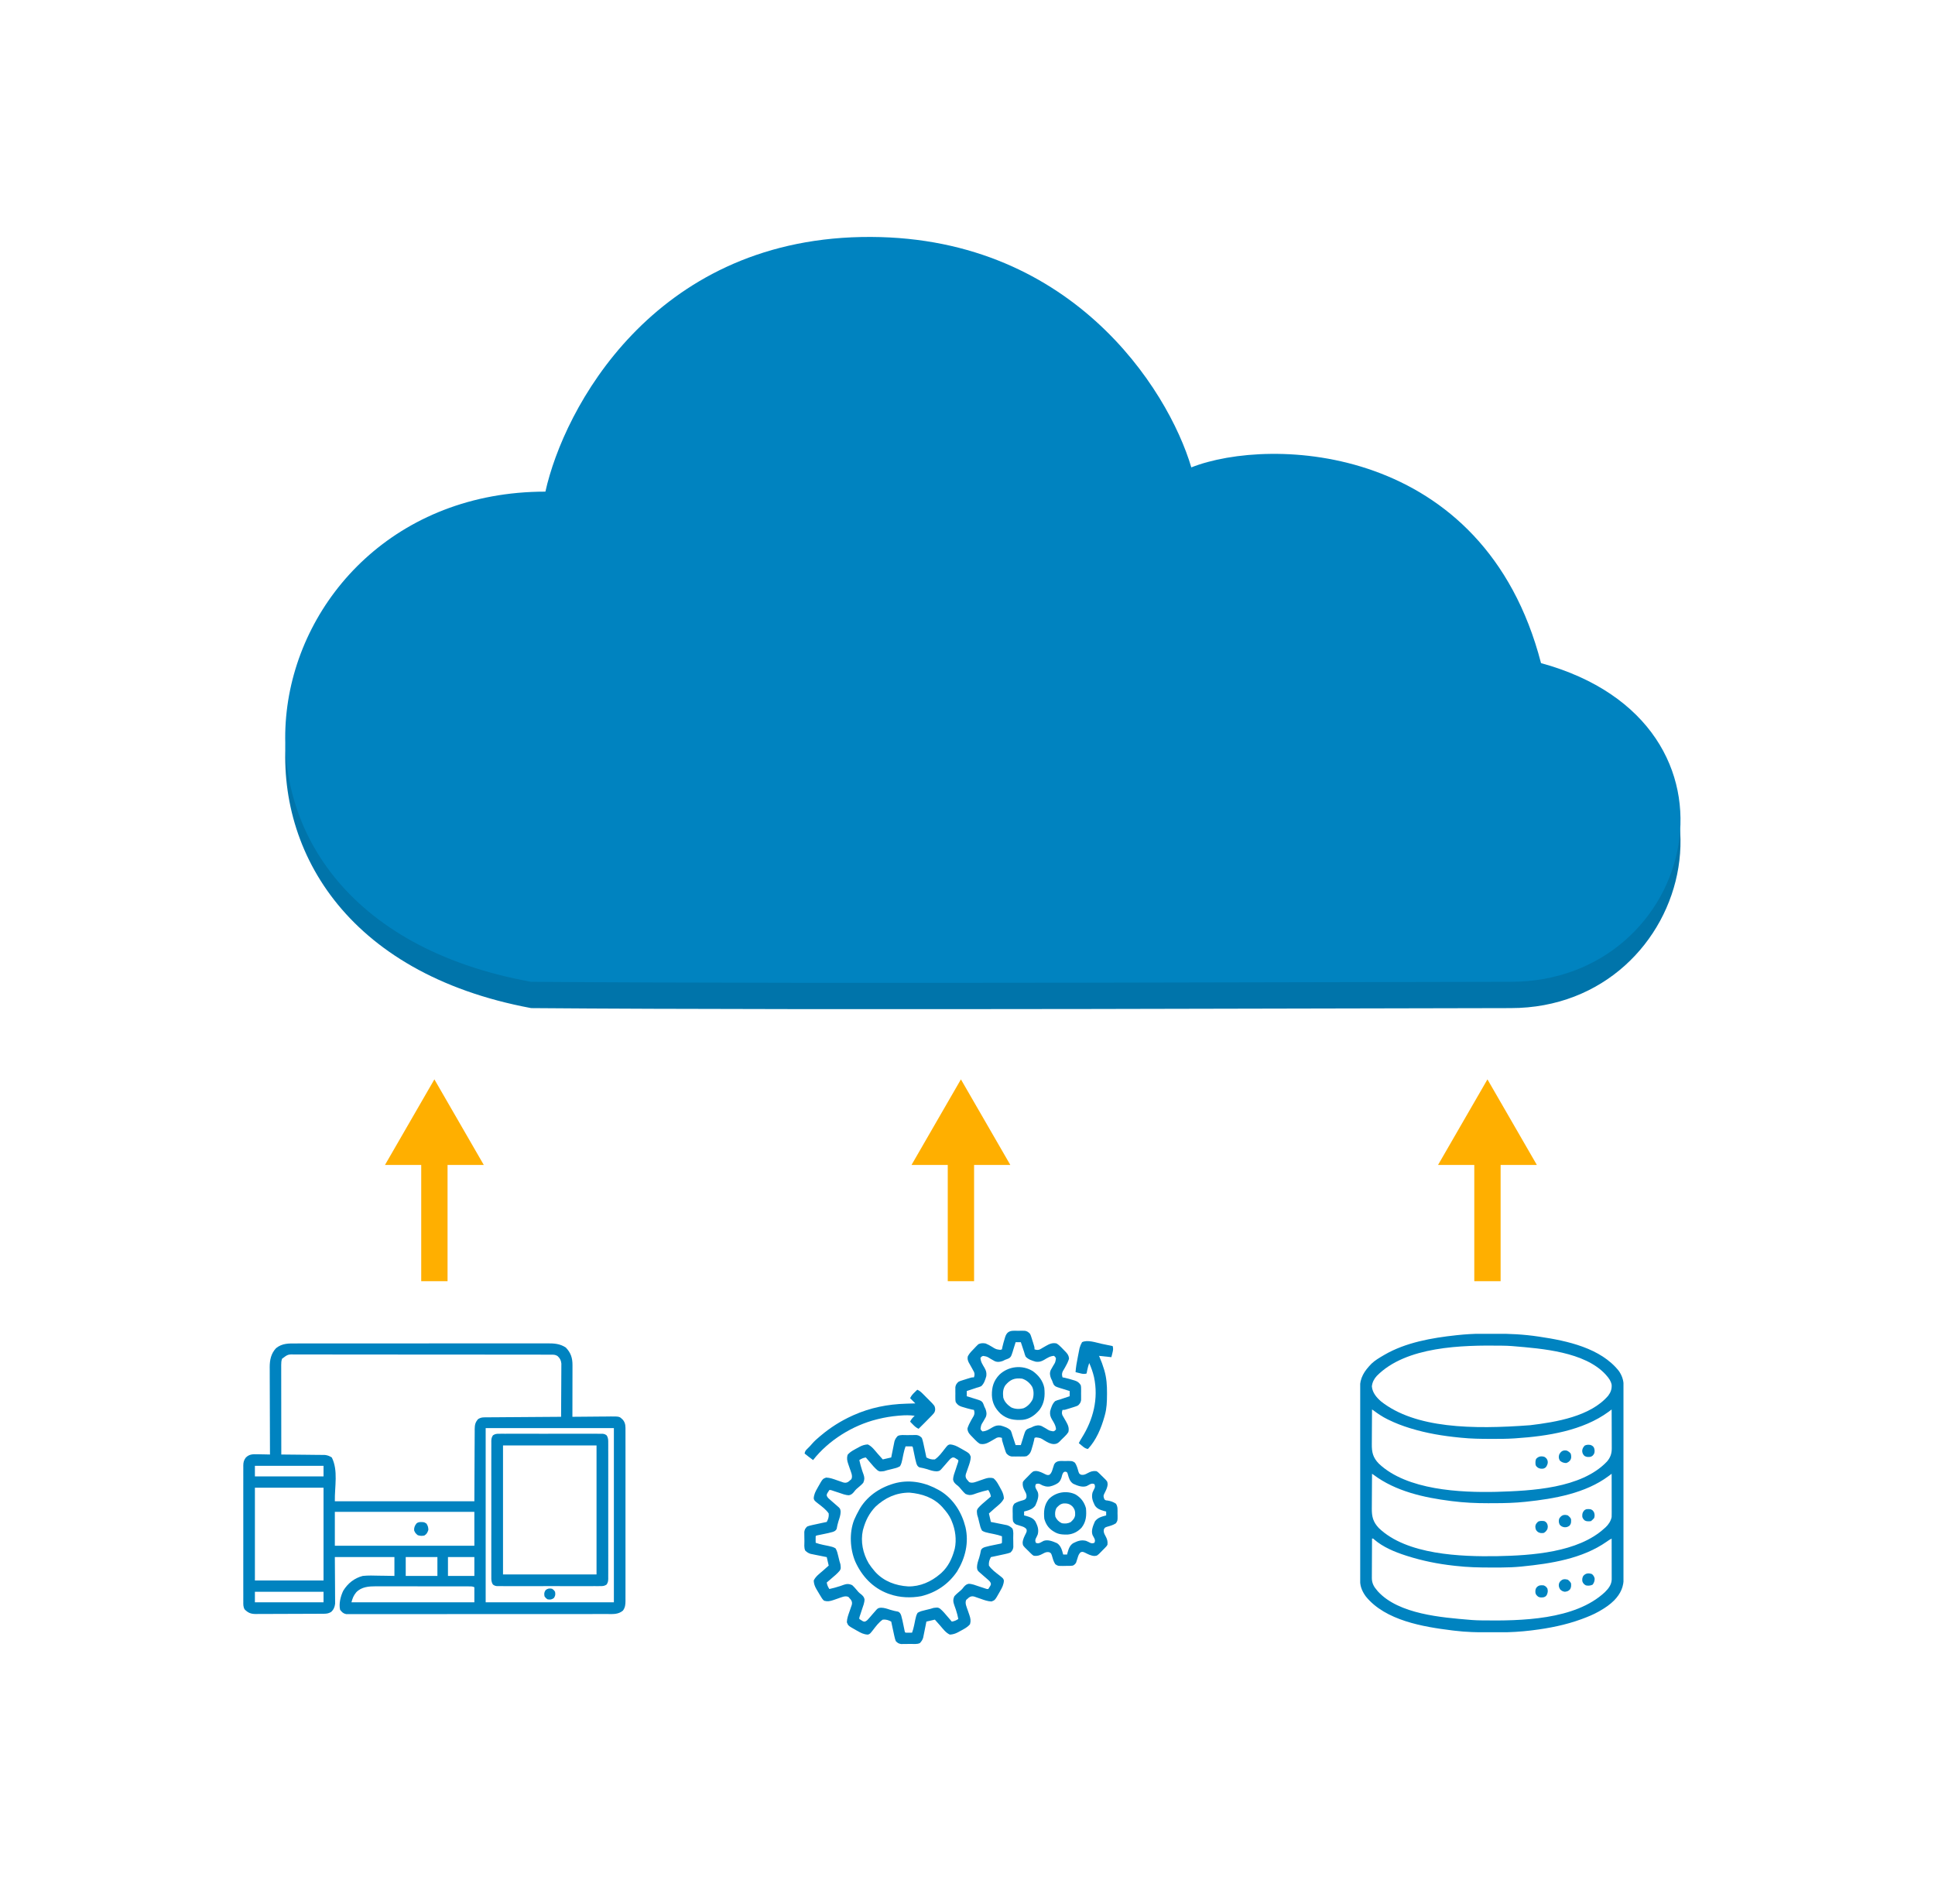 <svg xmlns="http://www.w3.org/2000/svg" width="441" height="434" viewBox="0 0 441 434" fill="none"><path d="M196.278 55.019C148.782 55.994 128.504 95.25 124.302 114.756C56.391 114.756 36.06 213.911 121.049 229.759C187.603 230.301 319.862 229.759 344.295 229.759C386.586 229.759 401.632 169.21 351.21 154.987C338.195 103.377 289.535 101.752 271.507 109.067C266.221 90.644 243.774 54.044 196.278 55.019Z" fill="#0074AA"></path><path d="M196.278 54.019C148.782 54.966 128.504 93.1 124.302 112.049C56.391 112.049 36.06 208.37 121.049 223.766C187.603 224.292 319.862 223.766 344.295 223.766C386.586 223.766 401.632 164.947 351.21 151.13C338.195 100.995 289.535 99.416 271.507 106.522C266.221 88.626 243.774 53.071 196.278 54.019Z" fill="#0083C0"></path><path d="M67.618 306.19C67.873 306.189 68.127 306.188 68.381 306.188C69.079 306.186 69.777 306.186 70.475 306.187C71.228 306.187 71.981 306.186 72.734 306.184C74.209 306.182 75.684 306.182 77.159 306.182C78.358 306.183 79.557 306.182 80.756 306.182C80.926 306.182 81.097 306.181 81.273 306.181C81.619 306.181 81.966 306.181 82.313 306.181C85.564 306.179 88.814 306.179 92.065 306.18C95.039 306.181 98.013 306.179 100.986 306.176C104.04 306.173 107.094 306.171 110.148 306.172C111.862 306.172 113.576 306.172 115.29 306.169C116.75 306.167 118.209 306.167 119.669 306.169C120.413 306.17 121.157 306.17 121.902 306.168C122.584 306.166 123.266 306.167 123.948 306.169C124.194 306.17 124.44 306.169 124.686 306.168C126.28 306.16 127.595 306.229 128.95 307.115C130.095 308.313 130.482 309.495 130.473 311.121C130.473 311.248 130.473 311.376 130.473 311.507C130.473 311.928 130.472 312.348 130.471 312.768C130.47 313.06 130.47 313.352 130.47 313.644C130.469 314.411 130.467 315.179 130.466 315.946C130.464 316.73 130.463 317.513 130.462 318.296C130.46 319.833 130.457 321.37 130.454 322.906C130.583 322.905 130.712 322.903 130.845 322.902C132.064 322.888 133.282 322.877 134.501 322.871C135.128 322.867 135.754 322.862 136.381 322.854C136.986 322.847 137.591 322.843 138.196 322.841C138.539 322.839 138.881 322.834 139.223 322.828C141.194 322.828 141.194 322.828 141.969 323.594C142.608 324.395 142.558 325.149 142.55 326.129C142.551 326.298 142.552 326.468 142.553 326.643C142.555 327.213 142.553 327.783 142.552 328.352C142.552 328.761 142.553 329.169 142.554 329.577C142.557 330.571 142.556 331.565 142.555 332.559C142.554 333.368 142.553 334.176 142.554 334.984C142.554 335.099 142.554 335.214 142.554 335.332C142.554 335.566 142.555 335.8 142.555 336.033C142.556 338.224 142.555 340.416 142.552 342.607C142.549 344.486 142.55 346.366 142.552 348.245C142.555 350.429 142.556 352.612 142.554 354.795C142.554 355.028 142.554 355.26 142.554 355.493C142.554 355.608 142.554 355.722 142.554 355.84C142.553 356.647 142.554 357.454 142.555 358.261C142.557 359.347 142.556 360.434 142.553 361.52C142.552 361.919 142.552 362.318 142.553 362.717C142.555 363.261 142.553 363.805 142.55 364.35C142.552 364.508 142.553 364.666 142.554 364.829C142.546 365.699 142.498 366.351 141.969 367.078C140.876 368.001 139.628 367.863 138.259 367.854C138.001 367.855 137.743 367.856 137.485 367.858C136.778 367.861 136.072 367.86 135.365 367.858C134.602 367.857 133.839 367.86 133.076 367.862C131.582 367.865 130.088 367.865 128.594 367.864C127.38 367.863 126.166 367.863 124.952 367.864C124.693 367.864 124.693 367.864 124.428 367.865C124.077 367.865 123.726 367.865 123.376 367.866C120.085 367.869 116.794 367.867 113.504 367.864C110.492 367.862 107.48 367.864 104.468 367.869C101.376 367.874 98.285 367.876 95.193 367.874C94.843 367.874 94.494 367.874 94.144 367.874C93.972 367.874 93.8 367.874 93.623 367.874C92.41 367.873 91.197 367.875 89.984 367.877C88.507 367.88 87.029 367.88 85.552 367.877C84.797 367.875 84.043 367.874 83.289 367.877C82.599 367.88 81.91 367.879 81.22 367.875C80.97 367.874 80.72 367.875 80.47 367.877C80.131 367.88 79.791 367.877 79.452 367.873C79.264 367.873 79.075 367.873 78.881 367.873C78.208 367.73 77.947 367.431 77.516 366.906C77.184 365.523 77.626 363.778 78.241 362.527C79.278 360.852 80.76 359.668 82.672 359.172C83.913 359.037 85.166 359.09 86.411 359.118C86.749 359.122 87.088 359.126 87.426 359.13C88.248 359.139 89.069 359.155 89.891 359.172C89.891 357.754 89.891 356.336 89.891 354.875C85.41 354.875 80.93 354.875 76.313 354.875C76.334 358.505 76.334 358.505 76.36 362.135C76.361 362.591 76.362 363.047 76.364 363.502C76.365 363.62 76.366 363.737 76.368 363.858C76.371 364.207 76.372 364.556 76.372 364.904C76.373 365.198 76.373 365.198 76.375 365.499C76.287 366.276 76.036 366.862 75.454 367.39C74.92 367.707 74.482 367.787 73.874 367.791C73.654 367.793 73.654 367.793 73.429 367.795C73.269 367.795 73.108 367.796 72.943 367.796C72.773 367.797 72.604 367.798 72.43 367.799C71.868 367.803 71.307 367.805 70.745 367.807C70.458 367.808 70.458 367.808 70.165 367.809C69.15 367.812 68.136 367.815 67.122 367.816C66.074 367.818 65.026 367.824 63.978 367.831C63.173 367.835 62.367 367.837 61.562 367.837C61.176 367.838 60.789 367.84 60.403 367.844C59.862 367.848 59.322 367.848 58.781 367.846C58.542 367.85 58.542 367.85 58.298 367.853C57.185 367.844 56.554 367.605 55.751 366.794C55.42 366.224 55.445 365.689 55.451 365.048C55.45 364.912 55.449 364.776 55.448 364.635C55.446 364.179 55.448 363.722 55.45 363.265C55.449 362.938 55.448 362.611 55.447 362.284C55.444 361.394 55.445 360.505 55.447 359.616C55.448 358.686 55.447 357.756 55.446 356.826C55.445 355.264 55.447 353.702 55.449 352.14C55.452 350.334 55.451 348.527 55.448 346.721C55.446 345.171 55.445 343.62 55.447 342.07C55.448 341.144 55.448 340.218 55.446 339.292C55.444 338.421 55.446 337.55 55.449 336.679C55.449 336.36 55.449 336.04 55.448 335.72C55.447 335.284 55.448 334.848 55.451 334.411C55.45 334.285 55.449 334.158 55.447 334.027C55.456 333.267 55.572 332.795 56.032 332.187C56.854 331.385 57.625 331.427 58.742 331.44C59.049 331.448 59.049 331.448 59.362 331.457C59.571 331.46 59.779 331.463 59.994 331.466C60.507 331.474 61.019 331.486 61.532 331.5C61.531 331.391 61.531 331.281 61.53 331.169C61.519 328.505 61.511 325.841 61.505 323.176C61.502 321.888 61.499 320.6 61.493 319.311C61.488 318.188 61.484 317.065 61.483 315.941C61.483 315.347 61.481 314.752 61.477 314.158C61.473 313.493 61.473 312.828 61.473 312.163C61.471 311.968 61.47 311.773 61.468 311.571C61.474 309.929 61.768 308.505 62.907 307.266C64.353 306.102 65.844 306.184 67.618 306.19ZM64.282 309.672C64.111 310.186 64.089 310.522 64.089 311.059C64.089 311.239 64.089 311.419 64.089 311.604C64.089 311.802 64.09 311.999 64.091 312.202C64.091 312.41 64.091 312.618 64.09 312.833C64.091 313.403 64.091 313.973 64.093 314.543C64.094 315.139 64.094 315.735 64.094 316.331C64.094 317.46 64.096 318.588 64.098 319.717C64.1 321.002 64.1 322.286 64.101 323.571C64.103 326.214 64.106 328.857 64.11 331.5C64.239 331.501 64.368 331.502 64.501 331.503C65.72 331.513 66.939 331.525 68.158 331.54C68.784 331.548 69.411 331.555 70.037 331.559C70.642 331.564 71.248 331.571 71.853 331.58C72.195 331.584 72.537 331.586 72.879 331.587C73.089 331.591 73.299 331.594 73.515 331.598C73.791 331.6 73.791 331.6 74.072 331.603C74.701 331.686 75.096 331.837 75.626 332.187C77.115 335.167 76.249 338.826 76.313 342.156C86.806 342.156 97.299 342.156 108.11 342.156C108.139 336.377 108.139 336.377 108.161 330.597C108.169 329.478 108.169 329.478 108.174 328.954C108.176 328.588 108.177 328.223 108.177 327.858C108.178 327.303 108.182 326.749 108.188 326.195C108.187 326.033 108.186 325.871 108.185 325.704C108.201 324.75 108.309 324.164 108.969 323.422C109.47 323.115 109.847 323.034 110.431 323.03C110.585 323.028 110.74 323.026 110.899 323.024C111.067 323.024 111.234 323.024 111.407 323.023C111.585 323.022 111.763 323.02 111.946 323.018C112.534 323.013 113.122 323.01 113.709 323.007C114.117 323.004 114.524 323 114.932 322.997C116.004 322.988 117.077 322.981 118.15 322.975C119.244 322.968 120.339 322.959 121.433 322.951C123.581 322.934 125.728 322.919 127.876 322.906C127.888 321.263 127.897 319.619 127.902 317.976C127.905 317.213 127.909 316.449 127.915 315.686C127.92 314.95 127.923 314.213 127.925 313.476C127.926 313.196 127.927 312.915 127.93 312.634C127.934 312.24 127.934 311.846 127.934 311.453C127.935 311.229 127.936 311.004 127.938 310.774C127.856 310.002 127.626 309.576 127.063 309.05C126.558 308.742 126.223 308.747 125.633 308.747C125.418 308.745 125.204 308.743 124.983 308.742C124.744 308.743 124.506 308.744 124.267 308.745C124.014 308.744 123.761 308.743 123.508 308.741C122.812 308.739 122.116 308.739 121.42 308.74C120.67 308.74 119.92 308.738 119.169 308.736C117.699 308.732 116.229 308.731 114.758 308.732C113.563 308.732 112.369 308.731 111.174 308.73C110.83 308.73 110.486 308.729 110.142 308.729C109.885 308.729 109.885 308.729 109.623 308.728C106.385 308.725 103.146 308.725 99.908 308.727C96.944 308.728 93.98 308.724 91.016 308.718C87.974 308.712 84.932 308.71 81.89 308.711C80.181 308.711 78.473 308.71 76.765 308.706C75.31 308.702 73.856 308.702 72.401 308.705C71.659 308.706 70.917 308.707 70.174 308.703C69.495 308.7 68.816 308.701 68.136 308.705C67.891 308.705 67.645 308.705 67.399 308.702C65.622 308.654 65.622 308.654 64.282 309.672ZM110.688 325.484C110.688 338.586 110.688 351.688 110.688 365.187C120.33 365.187 129.973 365.187 139.907 365.187C139.907 352.085 139.907 338.983 139.907 325.484C130.265 325.484 120.623 325.484 110.688 325.484ZM58.094 334.078C58.094 334.872 58.094 335.666 58.094 336.484C63.256 336.484 68.417 336.484 73.735 336.484C73.735 335.69 73.735 334.896 73.735 334.078C68.574 334.078 63.412 334.078 58.094 334.078ZM58.094 339.062C58.094 346.039 58.094 353.015 58.094 360.203C63.256 360.203 68.417 360.203 73.735 360.203C73.735 353.227 73.735 346.25 73.735 339.062C68.574 339.062 63.412 339.062 58.094 339.062ZM76.313 344.562C76.313 347.115 76.313 349.667 76.313 352.297C86.806 352.297 97.299 352.297 108.11 352.297C108.11 349.744 108.11 347.192 108.11 344.562C97.617 344.562 87.124 344.562 76.313 344.562ZM92.469 354.875C92.469 356.293 92.469 357.711 92.469 359.172C94.852 359.172 97.234 359.172 99.688 359.172C99.688 357.754 99.688 356.336 99.688 354.875C97.306 354.875 94.924 354.875 92.469 354.875ZM102.094 354.875C102.094 356.293 102.094 357.711 102.094 359.172C104.08 359.172 106.065 359.172 108.11 359.172C108.11 357.754 108.11 356.336 108.11 354.875C106.125 354.875 104.14 354.875 102.094 354.875ZM81.177 362.917C80.554 363.698 80.388 364.159 80.094 365.187C89.34 365.187 98.585 365.187 108.11 365.187C108.11 364.053 108.11 362.919 108.11 361.75C107.662 361.526 107.335 361.556 106.834 361.555C106.636 361.554 106.438 361.554 106.234 361.553C106.015 361.553 105.797 361.553 105.572 361.553C105.34 361.553 105.109 361.552 104.877 361.551C104.247 361.55 103.617 361.549 102.987 361.549C102.461 361.549 101.935 361.549 101.409 361.548C100.167 361.547 98.924 361.546 97.682 361.546C96.402 361.546 95.122 361.545 93.842 361.542C92.743 361.54 91.644 361.539 90.544 361.539C89.888 361.539 89.231 361.538 88.575 361.536C87.957 361.535 87.339 361.535 86.721 361.536C86.387 361.536 86.053 361.535 85.72 361.533C84.062 361.539 82.389 361.639 81.177 362.917ZM58.094 362.781C58.094 363.575 58.094 364.369 58.094 365.187C63.256 365.187 68.417 365.187 73.735 365.187C73.735 364.393 73.735 363.599 73.735 362.781C68.574 362.781 63.412 362.781 58.094 362.781Z" fill="#0083C0"></path><path d="M113.782 326.772C113.993 326.77 114.204 326.768 114.421 326.766C114.655 326.768 114.888 326.769 115.122 326.77C115.368 326.769 115.614 326.768 115.86 326.767C116.528 326.764 117.197 326.765 117.865 326.767C118.564 326.769 119.264 326.767 119.963 326.766C121.137 326.765 122.312 326.766 123.486 326.77C124.844 326.773 126.202 326.772 127.56 326.768C128.725 326.765 129.891 326.765 131.057 326.767C131.753 326.768 132.449 326.768 133.146 326.766C133.8 326.764 134.455 326.765 135.109 326.769C135.35 326.77 135.59 326.77 135.83 326.768C136.158 326.766 136.486 326.769 136.814 326.772C136.997 326.772 137.181 326.773 137.37 326.773C137.845 326.859 137.845 326.859 138.247 327.125C138.637 327.702 138.628 328.212 138.619 328.884C138.62 329.02 138.622 329.155 138.623 329.295C138.625 329.75 138.623 330.204 138.621 330.659C138.622 330.985 138.623 331.311 138.625 331.636C138.628 332.522 138.627 333.407 138.624 334.292C138.623 335.218 138.624 336.144 138.625 337.069C138.627 338.624 138.625 340.179 138.622 341.734C138.618 343.532 138.619 345.33 138.623 347.129C138.626 348.672 138.627 350.215 138.625 351.758C138.624 352.68 138.624 353.602 138.626 354.524C138.628 355.391 138.626 356.257 138.622 357.124C138.622 357.442 138.622 357.761 138.623 358.079C138.625 358.513 138.623 358.947 138.619 359.381C138.621 359.508 138.622 359.635 138.624 359.765C138.615 360.329 138.566 360.669 138.247 361.141C137.735 361.478 137.426 361.493 136.814 361.494C136.603 361.495 136.392 361.497 136.174 361.499C135.941 361.498 135.707 361.497 135.474 361.495C135.228 361.496 134.982 361.497 134.735 361.499C134.067 361.502 133.399 361.501 132.73 361.499C132.031 361.497 131.332 361.498 130.632 361.5C129.458 361.501 128.284 361.499 127.109 361.496C125.751 361.492 124.394 361.493 123.036 361.497C121.87 361.5 120.704 361.501 119.539 361.499C118.842 361.498 118.146 361.498 117.45 361.5C116.795 361.502 116.141 361.501 115.486 361.497C115.246 361.496 115.005 361.496 114.765 361.497C114.437 361.499 114.109 361.497 113.782 361.494C113.506 361.493 113.506 361.493 113.225 361.493C112.751 361.406 112.751 361.406 112.348 361.141C111.959 360.564 111.968 360.054 111.976 359.381C111.975 359.246 111.974 359.11 111.973 358.971C111.97 358.516 111.972 358.061 111.974 357.607C111.973 357.281 111.972 356.955 111.971 356.629C111.968 355.744 111.969 354.859 111.971 353.973C111.973 353.048 111.971 352.122 111.97 351.196C111.969 349.641 111.97 348.087 111.974 346.532C111.977 344.734 111.976 342.935 111.972 341.137C111.969 339.594 111.969 338.051 111.971 336.508C111.972 335.586 111.972 334.664 111.97 333.742C111.968 332.875 111.969 332.008 111.973 331.142C111.974 330.823 111.974 330.505 111.972 330.186C111.97 329.752 111.973 329.318 111.976 328.884C111.974 328.694 111.974 328.694 111.971 328.501C111.98 327.937 112.03 327.597 112.348 327.125C112.86 326.787 113.17 326.773 113.782 326.772ZM114.641 329.437C114.641 339.136 114.641 348.835 114.641 358.828C121.675 358.828 128.708 358.828 135.954 358.828C135.954 349.129 135.954 339.43 135.954 329.437C128.921 329.437 121.888 329.437 114.641 329.437Z" fill="#0083C0"></path><path d="M96.396 346.909C96.767 346.969 96.767 346.969 97.197 347.248C97.519 347.758 97.615 348.083 97.627 348.688C97.415 349.3 97.268 349.621 96.713 349.966C96.143 350.085 95.779 350.057 95.22 349.891C94.771 349.55 94.573 349.315 94.382 348.784C94.351 348.14 94.526 347.707 94.928 347.206C95.395 346.827 95.816 346.887 96.396 346.909Z" fill="#0083C0"></path><path d="M125.813 362.094C126.221 362.373 126.221 362.373 126.5 362.781C126.606 363.412 126.584 363.69 126.221 364.221C125.691 364.584 125.413 364.605 124.782 364.5C124.373 364.221 124.373 364.221 124.094 363.812C123.989 363.181 124.01 362.904 124.373 362.373C124.904 362.01 125.182 361.989 125.813 362.094Z" fill="#0083C0"></path><path d="M206.782 327.081C207.094 327.079 207.406 327.072 207.717 327.066C207.917 327.064 208.116 327.063 208.315 327.062C208.586 327.059 208.586 327.059 208.863 327.055C209.445 327.139 209.684 327.302 210.093 327.719C210.233 328.098 210.329 328.423 210.409 328.814C210.432 328.917 210.455 329.021 210.48 329.127C210.551 329.449 210.619 329.771 210.687 330.094C210.732 330.3 210.777 330.506 210.823 330.712C210.929 331.198 211.032 331.685 211.132 332.172C211.791 332.519 212.314 332.69 213.062 332.617C213.963 332.017 214.631 331.089 215.289 330.242C216 329.339 216 329.339 216.476 329.203C217.408 329.253 218.061 329.595 218.86 330.057C218.976 330.121 219.091 330.185 219.21 330.25C220.95 331.234 220.95 331.234 221.245 332.026C221.217 332.909 220.925 333.673 220.632 334.501C220.516 334.832 220.402 335.163 220.289 335.495C220.238 335.641 220.186 335.786 220.133 335.937C220.035 336.344 220.037 336.536 220.187 336.922C220.377 337.226 220.377 337.226 220.632 337.497C220.752 337.639 220.752 337.639 220.873 337.784C221.617 338.158 222.526 337.681 223.273 337.435C223.634 337.313 223.994 337.19 224.354 337.063C225.095 336.815 225.645 336.698 226.421 336.922C227.183 337.529 227.644 338.545 228.11 339.39C228.161 339.482 228.213 339.574 228.265 339.669C228.591 340.286 228.755 340.827 228.796 341.523C228.366 342.466 227.488 343.084 226.718 343.75C226.464 343.975 226.211 344.201 225.957 344.427C225.768 344.596 225.578 344.764 225.382 344.938C225.529 345.574 225.676 346.211 225.828 346.867C226.265 346.953 226.265 346.953 226.711 347.041C226.995 347.099 227.279 347.157 227.563 347.215C227.855 347.275 228.148 347.332 228.441 347.389C228.626 347.427 228.811 347.466 229.002 347.505C229.172 347.539 229.343 347.573 229.518 347.609C230.033 347.774 230.334 347.983 230.726 348.352C231.044 348.987 230.914 349.827 230.918 350.533C230.921 350.845 230.927 351.156 230.934 351.468C230.935 351.667 230.937 351.866 230.938 352.065C230.941 352.337 230.941 352.337 230.944 352.613C230.861 353.196 230.698 353.435 230.281 353.844C229.902 353.984 229.577 354.08 229.186 354.159C229.031 354.194 229.031 354.194 228.872 354.23C228.551 354.302 228.228 354.37 227.906 354.438C227.7 354.483 227.494 354.528 227.288 354.573C226.801 354.679 226.315 354.782 225.828 354.883C225.481 355.542 225.31 356.065 225.382 356.813C225.982 357.713 226.911 358.381 227.757 359.039C228.66 359.751 228.66 359.751 228.796 360.227C228.747 361.158 228.404 361.812 227.943 362.611C227.879 362.726 227.815 362.841 227.749 362.96C226.765 364.7 226.765 364.7 225.973 364.995C225.091 364.967 224.327 364.675 223.499 364.383C223.168 364.267 222.837 364.153 222.505 364.04C222.359 363.988 222.213 363.937 222.063 363.884C221.655 363.785 221.464 363.788 221.078 363.938C220.774 364.127 220.774 364.127 220.502 364.383C220.408 364.462 220.313 364.542 220.216 364.624C219.842 365.368 220.319 366.276 220.564 367.023C220.686 367.385 220.81 367.745 220.937 368.104C221.184 368.845 221.301 369.396 221.078 370.172C220.471 370.934 219.455 371.395 218.61 371.86C218.518 371.912 218.425 371.963 218.331 372.016C217.714 372.342 217.172 372.506 216.476 372.547C215.533 372.117 214.916 371.238 214.249 370.469C214.024 370.215 213.798 369.961 213.572 369.708C213.404 369.518 213.235 369.328 213.062 369.133C212.425 369.28 211.788 369.427 211.132 369.578C211.046 370.015 211.046 370.015 210.958 370.461C210.9 370.745 210.843 371.029 210.784 371.313C210.725 371.606 210.668 371.899 210.61 372.192C210.572 372.377 210.534 372.562 210.494 372.753C210.46 372.923 210.426 373.093 210.391 373.269C210.226 373.784 210.016 374.084 209.648 374.477C209.012 374.794 208.172 374.665 207.467 374.669C207.155 374.671 206.843 374.678 206.532 374.684C206.332 374.686 206.133 374.687 205.934 374.688C205.663 374.692 205.663 374.692 205.386 374.695C204.803 374.612 204.564 374.448 204.156 374.031C204.015 373.652 203.92 373.327 203.84 372.937C203.805 372.781 203.805 372.781 203.769 372.623C203.697 372.301 203.629 371.979 203.562 371.656C203.517 371.45 203.472 371.244 203.426 371.038C203.32 370.552 203.217 370.065 203.117 369.578C202.458 369.231 201.934 369.061 201.187 369.133C200.286 369.733 199.618 370.662 198.96 371.508C198.249 372.411 198.249 372.411 197.773 372.547C196.841 372.497 196.188 372.155 195.389 371.693C195.216 371.598 195.216 371.598 195.039 371.5C193.299 370.516 193.299 370.516 193.004 369.724C193.032 368.841 193.324 368.077 193.617 367.25C193.732 366.919 193.847 366.587 193.96 366.255C194.037 366.037 194.037 366.037 194.116 365.814C194.214 365.406 194.212 365.214 194.062 364.828C193.872 364.524 193.872 364.524 193.617 364.253C193.537 364.158 193.457 364.064 193.375 363.967C192.632 363.592 191.723 364.069 190.976 364.315C190.615 364.437 190.255 364.56 189.895 364.688C189.153 364.935 188.606 365.046 187.828 364.828C187.425 364.52 187.198 364.072 186.937 363.641C186.882 363.551 186.827 363.461 186.771 363.369C186.585 363.062 186.403 362.754 186.223 362.444C186.164 362.344 186.105 362.244 186.044 362.141C185.685 361.505 185.489 360.971 185.453 360.227C185.883 359.284 186.761 358.666 187.531 358C187.785 357.775 188.038 357.549 188.291 357.323C188.576 357.07 188.576 357.07 188.867 356.813C188.72 356.176 188.573 355.539 188.421 354.883C188.13 354.825 187.838 354.768 187.538 354.709C187.254 354.651 186.97 354.593 186.686 354.535C186.394 354.476 186.101 354.418 185.808 354.361C185.623 354.323 185.437 354.284 185.247 354.245C185.076 354.211 184.906 354.177 184.731 354.141C184.216 353.976 183.915 353.767 183.523 353.398C183.205 352.763 183.335 351.923 183.331 351.217C183.328 350.906 183.322 350.594 183.315 350.282C183.314 350.083 183.312 349.884 183.311 349.685C183.309 349.504 183.307 349.323 183.305 349.137C183.388 348.554 183.551 348.315 183.968 347.906C184.347 347.766 184.672 347.67 185.063 347.591C185.166 347.567 185.27 347.544 185.377 347.52C185.698 347.448 186.021 347.38 186.343 347.313C186.549 347.268 186.755 347.222 186.961 347.177C187.447 347.071 187.934 346.968 188.421 346.867C188.768 346.208 188.939 345.685 188.867 344.938C188.267 344.037 187.338 343.369 186.492 342.711C185.589 342 185.589 342 185.453 341.523C185.502 340.592 185.845 339.939 186.306 339.139C186.402 338.966 186.402 338.966 186.5 338.79C187.484 337.05 187.484 337.05 188.276 336.755C189.158 336.783 189.922 337.075 190.75 337.367C191.081 337.483 191.412 337.598 191.744 337.711C191.89 337.762 192.036 337.813 192.186 337.866C192.594 337.965 192.785 337.962 193.171 337.813C193.475 337.623 193.475 337.623 193.747 337.367C193.841 337.288 193.936 337.208 194.033 337.126C194.407 336.382 193.93 335.474 193.684 334.727C193.563 334.366 193.439 334.005 193.312 333.646C193.065 332.905 192.948 332.354 193.171 331.578C193.778 330.816 194.794 330.355 195.639 329.89C195.731 329.838 195.823 329.787 195.918 329.734C196.535 329.408 197.076 329.245 197.773 329.203C198.716 329.634 199.333 330.512 199.999 331.281C200.225 331.535 200.451 331.789 200.677 332.042C200.845 332.232 201.013 332.422 201.187 332.617C201.824 332.47 202.461 332.323 203.117 332.172C203.174 331.881 203.231 331.589 203.291 331.289C203.348 331.005 203.406 330.721 203.465 330.437C203.524 330.144 203.581 329.851 203.638 329.558C203.677 329.373 203.715 329.188 203.754 328.997C203.789 328.827 203.823 328.657 203.858 328.481C204.023 327.966 204.233 327.666 204.601 327.273C205.237 326.956 206.077 327.085 206.782 327.081ZM206.382 329.648C206.179 330.199 206.035 330.747 205.915 331.32C205.885 331.461 205.855 331.603 205.824 331.749C205.763 332.044 205.703 332.34 205.645 332.635C205.524 333.201 205.419 333.684 205.111 334.178C204.553 334.519 203.963 334.65 203.33 334.797C203.076 334.86 202.822 334.922 202.569 334.985C202.457 335.011 202.345 335.038 202.229 335.065C201.978 335.128 201.73 335.207 201.484 335.289C200.496 335.404 200.496 335.404 200.024 335.132C199.348 334.568 198.784 333.883 198.218 333.211C198.048 333.013 197.878 332.815 197.708 332.617C197.582 332.47 197.457 332.323 197.328 332.172C196.737 332.256 196.346 332.45 195.843 332.766C196.031 333.573 196.224 334.373 196.494 335.157C196.529 335.261 196.564 335.364 196.6 335.471C196.669 335.674 196.741 335.875 196.815 336.076C197.063 336.806 197.047 337.259 196.734 337.961C196.45 338.27 196.191 338.523 195.871 338.787C195.715 338.919 195.559 339.052 195.404 339.186C195.328 339.252 195.251 339.317 195.172 339.385C194.947 339.599 194.773 339.822 194.589 340.071C194.241 340.451 194.008 340.672 193.5 340.782C192.704 340.78 191.941 340.459 191.195 340.206C190.846 340.092 190.498 339.978 190.149 339.864C189.995 339.812 189.842 339.761 189.683 339.708C189.329 339.579 189.329 339.579 189.015 339.594C188.914 339.753 188.813 339.912 188.709 340.076C188.652 340.166 188.595 340.255 188.537 340.348C188.4 340.627 188.4 340.627 188.436 340.925C188.622 341.345 188.89 341.559 189.238 341.857C189.371 341.973 189.504 342.089 189.641 342.208C189.777 342.325 189.914 342.442 190.054 342.563C190.305 342.782 190.556 343.001 190.806 343.221C190.914 343.316 191.023 343.411 191.136 343.508C191.507 343.861 191.536 344.018 191.585 344.539C191.577 345.292 191.34 345.96 191.102 346.67C190.914 347.26 190.79 347.855 190.677 348.464C190.458 348.874 190.223 348.986 189.794 349.144C189.104 349.347 188.402 349.49 187.698 349.632C187.389 349.695 187.08 349.759 186.771 349.823C186.635 349.851 186.5 349.878 186.36 349.907C186.05 349.955 186.05 349.955 185.898 350.133C185.887 350.383 185.885 350.634 185.889 350.884C185.89 351.021 185.891 351.157 185.893 351.298C185.894 351.403 185.896 351.509 185.898 351.617C186.448 351.821 186.996 351.965 187.569 352.085C187.711 352.114 187.853 352.144 187.999 352.175C188.294 352.236 188.589 352.296 188.885 352.355C189.451 352.476 189.933 352.581 190.427 352.889C190.768 353.447 190.899 354.037 191.047 354.669C191.109 354.923 191.172 355.177 191.234 355.431C191.261 355.543 191.287 355.655 191.315 355.77C191.378 356.022 191.456 356.27 191.539 356.516C191.654 357.504 191.654 357.504 191.381 357.975C190.818 358.652 190.133 359.216 189.46 359.781C189.262 359.951 189.064 360.121 188.867 360.292C188.72 360.417 188.573 360.543 188.421 360.672C188.506 361.263 188.7 361.654 189.015 362.156C189.822 361.968 190.623 361.775 191.407 361.506C191.51 361.471 191.614 361.436 191.72 361.4C191.923 361.33 192.125 361.258 192.326 361.184C193.055 360.936 193.508 360.953 194.21 361.266C194.52 361.55 194.773 361.809 195.036 362.128C195.169 362.285 195.302 362.44 195.436 362.595C195.501 362.672 195.567 362.749 195.635 362.828C195.848 363.052 196.072 363.226 196.32 363.41C196.7 363.758 196.922 363.991 197.032 364.499C197.029 365.295 196.709 366.059 196.456 366.804C196.341 367.153 196.227 367.502 196.113 367.851C196.036 368.081 196.036 368.081 195.957 368.316C195.829 368.67 195.829 368.67 195.843 368.984C196.002 369.085 196.162 369.186 196.326 369.291C196.415 369.347 196.505 369.404 196.597 369.463C196.876 369.599 196.876 369.599 197.174 369.564C197.594 369.377 197.808 369.11 198.107 368.762C198.223 368.629 198.338 368.496 198.458 368.359C198.575 368.222 198.691 368.086 198.812 367.945C199.031 367.694 199.25 367.444 199.471 367.194C199.565 367.085 199.66 366.976 199.758 366.864C200.11 366.493 200.268 366.464 200.788 366.415C201.542 366.423 202.21 366.659 202.919 366.897C203.509 367.085 204.105 367.209 204.713 367.322C205.123 367.541 205.235 367.777 205.393 368.206C205.597 368.896 205.739 369.598 205.881 370.302C205.945 370.611 206.008 370.92 206.073 371.228C206.1 371.364 206.128 371.5 206.156 371.639C206.204 371.949 206.204 371.949 206.382 372.102C206.633 372.112 206.883 372.114 207.134 372.111C207.338 372.109 207.338 372.109 207.547 372.107C207.653 372.105 207.758 372.103 207.867 372.102C208.07 371.551 208.214 371.003 208.334 370.431C208.364 370.289 208.394 370.147 208.424 370.001C208.486 369.706 208.546 369.41 208.604 369.115C208.725 368.549 208.83 368.066 209.138 367.573C209.696 367.231 210.286 367.1 210.919 366.953C211.173 366.89 211.426 366.828 211.68 366.765C211.792 366.739 211.904 366.712 212.02 366.685C212.271 366.622 212.519 366.543 212.765 366.461C213.753 366.346 213.753 366.346 214.225 366.618C214.901 367.182 215.465 367.867 216.031 368.539C216.201 368.737 216.371 368.935 216.541 369.133C216.666 369.28 216.792 369.427 216.921 369.578C217.509 369.494 217.911 369.31 218.406 368.984C218.263 368.286 218.107 367.612 217.875 366.938C217.834 366.819 217.793 366.701 217.752 366.579C217.668 366.338 217.582 366.097 217.494 365.857C217.229 365.072 217.147 364.572 217.515 363.789C217.799 363.48 218.058 363.227 218.378 362.963C218.534 362.831 218.69 362.698 218.845 362.564C218.921 362.498 218.998 362.433 219.077 362.365C219.302 362.151 219.476 361.928 219.66 361.679C220.007 361.3 220.24 361.078 220.748 360.968C221.545 360.97 222.308 361.291 223.054 361.544C223.402 361.658 223.751 361.772 224.1 361.886C224.254 361.938 224.407 361.989 224.565 362.043C224.92 362.171 224.92 362.171 225.234 362.156C225.335 361.997 225.436 361.838 225.54 361.674C225.597 361.584 225.654 361.495 225.712 361.403C225.848 361.123 225.848 361.123 225.813 360.825C225.627 360.405 225.359 360.191 225.011 359.893C224.878 359.777 224.745 359.661 224.608 359.542C224.472 359.425 224.335 359.308 224.195 359.188C223.944 358.969 223.693 358.749 223.443 358.529C223.334 358.434 223.226 358.339 223.113 358.242C222.742 357.889 222.713 357.732 222.664 357.211C222.672 356.458 222.909 355.79 223.146 355.081C223.335 354.491 223.459 353.895 223.571 353.286C223.791 352.876 224.026 352.764 224.455 352.606C225.145 352.403 225.847 352.26 226.551 352.118C226.86 352.055 227.169 351.991 227.478 351.927C227.613 351.899 227.749 351.872 227.889 351.844C228.198 351.795 228.198 351.795 228.351 351.617C228.362 351.367 228.363 351.116 228.36 350.866C228.358 350.661 228.358 350.661 228.356 350.452C228.355 350.347 228.353 350.241 228.351 350.133C227.801 349.93 227.253 349.786 226.68 349.666C226.538 349.636 226.396 349.606 226.25 349.575C225.955 349.514 225.66 349.454 225.364 349.395C224.798 349.274 224.316 349.169 223.822 348.861C223.481 348.303 223.35 347.714 223.202 347.081C223.14 346.827 223.077 346.573 223.015 346.319C222.975 346.151 222.975 346.151 222.934 345.98C222.871 345.728 222.792 345.481 222.71 345.234C222.595 344.246 222.595 344.246 222.868 343.775C223.431 343.098 224.116 342.534 224.789 341.969C224.987 341.799 225.184 341.629 225.382 341.459C225.603 341.27 225.603 341.27 225.828 341.078C225.743 340.487 225.549 340.097 225.234 339.594C224.427 339.782 223.626 339.975 222.842 340.244C222.739 340.279 222.635 340.314 222.529 340.35C222.326 340.42 222.124 340.492 221.923 340.566C221.194 340.814 220.741 340.797 220.039 340.484C219.729 340.2 219.476 339.942 219.213 339.622C219.08 339.466 218.947 339.31 218.813 339.155C218.748 339.078 218.682 339.002 218.614 338.923C218.401 338.698 218.177 338.524 217.928 338.34C217.549 337.992 217.327 337.759 217.217 337.251C217.22 336.455 217.54 335.691 217.793 334.946C217.908 334.597 218.022 334.248 218.135 333.899C218.187 333.746 218.239 333.592 218.292 333.434C218.42 333.08 218.42 333.08 218.406 332.766C218.246 332.665 218.087 332.564 217.923 332.46C217.834 332.403 217.744 332.346 217.652 332.287C217.373 332.151 217.373 332.151 217.074 332.186C216.654 332.373 216.441 332.64 216.142 332.988C215.968 333.188 215.968 333.188 215.791 333.391C215.674 333.528 215.557 333.664 215.437 333.805C215.218 334.056 214.998 334.306 214.778 334.556C214.684 334.665 214.589 334.774 214.491 334.886C214.139 335.257 213.981 335.286 213.461 335.336C212.707 335.327 212.039 335.091 211.33 334.853C210.74 334.665 210.144 334.541 209.535 334.428C209.126 334.209 209.014 333.973 208.855 333.544C208.652 332.855 208.51 332.153 208.368 331.448C208.304 331.139 208.241 330.83 208.176 330.522C208.149 330.386 208.121 330.25 208.093 330.111C208.045 329.801 208.045 329.801 207.867 329.648C207.616 329.638 207.366 329.636 207.115 329.639C206.979 329.641 206.842 329.642 206.702 329.643C206.596 329.645 206.491 329.647 206.382 329.648Z" fill="#0083C0"></path><path d="M231.023 303.296C231.191 303.295 231.359 303.295 231.533 303.294C231.707 303.296 231.882 303.298 232.062 303.301C232.323 303.297 232.323 303.297 232.59 303.294C232.759 303.295 232.927 303.295 233.101 303.296C233.33 303.297 233.33 303.297 233.565 303.298C234.107 303.396 234.347 303.579 234.734 303.969C234.913 304.315 234.913 304.315 235.033 304.693C235.078 304.83 235.122 304.966 235.168 305.107C235.211 305.249 235.255 305.391 235.299 305.537C235.369 305.75 235.369 305.75 235.439 305.968C235.773 307.012 235.773 307.012 235.773 307.531C236.217 307.68 236.538 307.73 236.98 307.553C237.464 307.292 237.935 307.013 238.407 306.73C239.205 306.276 239.894 305.974 240.819 306.195C241.196 306.442 241.437 306.63 241.738 306.947C241.851 307.059 241.851 307.059 241.967 307.173C242.182 307.388 242.391 307.608 242.601 307.828C242.702 307.932 242.803 308.035 242.907 308.142C243.346 308.618 243.575 308.966 243.64 309.609C243.561 309.939 243.561 309.939 243.417 310.277C243.363 310.405 243.309 310.533 243.253 310.665C242.937 311.319 242.571 311.943 242.199 312.567C241.977 313.095 242.009 313.368 242.155 313.914C242.33 313.948 242.504 313.981 242.684 314.016C243.349 314.166 244.001 314.351 244.651 314.554C244.795 314.596 244.795 314.596 244.942 314.639C245.616 314.857 245.926 315.108 246.312 315.695C246.388 316.122 246.388 316.122 246.391 316.586C246.392 316.839 246.392 316.839 246.393 317.096C246.391 317.271 246.388 317.445 246.386 317.625C246.389 317.887 246.389 317.887 246.393 318.154C246.392 318.322 246.391 318.491 246.391 318.664C246.39 318.817 246.389 318.97 246.388 319.128C246.291 319.671 246.107 319.911 245.718 320.297C245.371 320.477 245.371 320.477 244.994 320.597C244.857 320.641 244.72 320.686 244.579 320.731C244.438 320.775 244.296 320.818 244.15 320.863C244.008 320.909 243.865 320.955 243.719 321.003C242.674 321.336 242.674 321.336 242.155 321.336C242.007 321.781 241.957 322.101 242.134 322.543C242.395 323.027 242.674 323.499 242.956 323.97C243.411 324.769 243.713 325.458 243.491 326.383C243.244 326.76 243.056 327 242.74 327.301C242.665 327.377 242.59 327.452 242.513 327.53C242.297 327.744 242.078 327.954 241.859 328.164C241.714 328.318 241.714 328.318 241.566 328.475C241.14 328.901 240.82 329.106 240.21 329.123C239.363 329.101 238.758 328.73 238.046 328.303C237.15 327.735 237.15 327.735 236.132 327.599C236.013 327.638 235.895 327.678 235.773 327.719C235.739 327.893 235.705 328.068 235.671 328.248C235.52 328.912 235.335 329.564 235.132 330.214C235.104 330.31 235.077 330.406 235.048 330.505C234.83 331.179 234.579 331.49 233.991 331.875C233.565 331.952 233.565 331.952 233.101 331.954C232.932 331.955 232.764 331.955 232.59 331.956C232.416 331.954 232.241 331.952 232.062 331.949C231.8 331.953 231.8 331.953 231.533 331.956C231.364 331.955 231.196 331.955 231.023 331.954C230.793 331.953 230.793 331.953 230.559 331.952C230.016 331.854 229.776 331.671 229.39 331.281C229.21 330.935 229.21 330.935 229.09 330.557C229.046 330.42 229.001 330.284 228.955 330.143C228.912 330.001 228.869 329.859 228.824 329.713C228.778 329.571 228.731 329.429 228.684 329.282C228.351 328.238 228.351 328.238 228.351 327.719C227.906 327.57 227.585 327.52 227.144 327.697C226.659 327.958 226.188 328.237 225.716 328.52C224.918 328.974 224.229 329.276 223.304 329.055C222.927 328.808 222.686 328.62 222.385 328.303C222.31 328.229 222.234 328.154 222.157 328.077C221.942 327.862 221.732 327.642 221.523 327.422C221.422 327.318 221.321 327.215 221.216 327.108C220.777 326.632 220.549 326.284 220.484 325.641C220.562 325.311 220.562 325.311 220.706 324.973C220.76 324.845 220.814 324.717 220.87 324.585C221.186 323.931 221.552 323.307 221.924 322.683C222.147 322.155 222.114 321.882 221.968 321.336C221.793 321.302 221.619 321.269 221.439 321.234C220.775 321.084 220.122 320.899 219.472 320.696C219.376 320.668 219.281 320.64 219.182 320.611C218.507 320.393 218.197 320.142 217.812 319.555C217.735 319.128 217.735 319.128 217.733 318.664C217.732 318.496 217.731 318.327 217.73 318.154C217.734 317.892 217.734 317.892 217.737 317.625C217.735 317.45 217.733 317.276 217.73 317.096C217.731 316.928 217.732 316.759 217.733 316.586C217.733 316.433 217.734 316.28 217.735 316.122C217.833 315.579 218.016 315.339 218.405 314.953C218.752 314.773 218.752 314.773 219.13 314.653C219.266 314.609 219.403 314.564 219.544 314.519C219.686 314.475 219.827 314.432 219.973 314.387C220.187 314.318 220.187 314.318 220.404 314.247C221.449 313.914 221.449 313.914 221.968 313.914C222.118 313.467 222.162 313.144 221.992 312.697C221.802 312.327 221.601 311.965 221.393 311.604C221.253 311.357 221.114 311.109 220.976 310.861C220.914 310.753 220.852 310.644 220.787 310.532C220.55 310.029 220.438 309.631 220.584 309.089C220.966 308.368 221.554 307.817 222.116 307.234C222.217 307.126 222.318 307.019 222.421 306.907C222.517 306.813 222.612 306.719 222.71 306.622C222.793 306.539 222.875 306.456 222.961 306.37C223.519 306.086 224.028 306.092 224.64 306.195C225.148 306.399 225.609 306.666 226.078 306.947C226.973 307.515 226.973 307.515 227.992 307.651C228.11 307.612 228.229 307.572 228.351 307.531C228.384 307.357 228.418 307.182 228.453 307.002C228.603 306.338 228.788 305.686 228.991 305.036C229.019 304.94 229.047 304.844 229.076 304.745C229.405 303.723 229.956 303.301 231.023 303.296ZM231.468 305.898C231.438 305.999 231.408 306.099 231.378 306.202C231.239 306.659 231.094 307.114 230.948 307.568C230.878 307.805 230.878 307.805 230.807 308.047C230.433 309.189 230.433 309.189 229.992 309.545C229.696 309.693 229.408 309.803 229.093 309.906C228.918 309.992 228.744 310.078 228.564 310.166C227.913 310.403 227.366 310.498 226.706 310.223C226.377 310.049 226.055 309.865 225.734 309.674C224.95 309.175 224.95 309.175 224.061 309.03C223.725 309.152 223.725 309.152 223.452 309.461C223.493 310.347 223.931 310.999 224.373 311.739C224.744 312.392 224.876 312.848 224.788 313.617C224.564 314.428 224.274 315.371 223.619 315.935C223.271 316.095 222.933 316.192 222.562 316.289C222.368 316.353 222.174 316.419 221.981 316.486C221.434 316.674 220.885 316.854 220.335 317.031C220.335 317.423 220.335 317.815 220.335 318.219C220.435 318.249 220.536 318.278 220.639 318.309C221.096 318.447 221.55 318.593 222.005 318.738C222.242 318.808 222.242 318.808 222.483 318.88C223.626 319.253 223.626 319.253 223.982 319.694C224.13 319.991 224.24 320.279 224.343 320.594C224.429 320.768 224.514 320.943 224.603 321.123C224.839 321.774 224.935 322.32 224.66 322.98C224.485 323.31 224.302 323.632 224.111 323.952C223.611 324.737 223.611 324.737 223.467 325.626C223.588 325.962 223.588 325.962 223.898 326.234C224.783 326.194 225.436 325.756 226.175 325.313C226.828 324.942 227.285 324.81 228.054 324.898C228.864 325.122 229.807 325.413 230.372 326.067C230.532 326.416 230.628 326.754 230.726 327.125C230.79 327.319 230.856 327.513 230.922 327.706C231.111 328.252 231.291 328.801 231.468 329.352C231.86 329.352 232.252 329.352 232.655 329.352C232.685 329.251 232.715 329.151 232.746 329.048C232.884 328.591 233.029 328.136 233.175 327.682C233.245 327.445 233.245 327.445 233.316 327.203C233.69 326.061 233.69 326.061 234.131 325.705C234.428 325.557 234.715 325.447 235.03 325.344C235.205 325.258 235.379 325.172 235.559 325.084C236.21 324.847 236.757 324.752 237.417 325.027C237.746 325.201 238.068 325.385 238.389 325.576C239.173 326.075 239.173 326.075 240.062 326.22C240.398 326.098 240.398 326.098 240.671 325.789C240.631 324.903 240.193 324.251 239.75 323.511C239.379 322.858 239.247 322.402 239.335 321.633C239.559 320.822 239.849 319.879 240.504 319.315C240.853 319.155 241.19 319.058 241.562 318.961C241.756 318.897 241.949 318.831 242.143 318.764C242.689 318.576 243.238 318.396 243.788 318.219C243.788 317.827 243.788 317.435 243.788 317.031C243.688 317.001 243.588 316.972 243.484 316.941C243.027 316.803 242.573 316.657 242.118 316.512C241.881 316.442 241.881 316.442 241.64 316.37C240.497 315.997 240.497 315.997 240.142 315.556C239.993 315.259 239.883 314.971 239.78 314.656C239.695 314.482 239.609 314.307 239.521 314.127C239.284 313.476 239.189 312.93 239.463 312.27C239.638 311.94 239.822 311.618 240.012 311.298C240.512 310.513 240.512 310.513 240.657 309.624C240.535 309.288 240.535 309.288 240.226 309.016C239.34 309.056 238.687 309.494 237.948 309.937C237.295 310.308 236.838 310.44 236.069 310.352C235.259 310.128 234.316 309.837 233.751 309.183C233.591 308.834 233.495 308.496 233.398 308.125C233.333 307.931 233.268 307.737 233.201 307.544C233.012 306.998 232.832 306.449 232.655 305.898C232.264 305.898 231.872 305.898 231.468 305.898Z" fill="#0083C0"></path><path d="M242.742 332.988C242.984 332.982 242.984 332.982 243.23 332.976C244.399 332.973 244.399 332.973 244.993 333.372C245.413 334.018 245.585 334.689 245.794 335.425C245.978 335.911 245.978 335.911 246.426 336.121C247.043 336.196 247.32 336.046 247.863 335.753C248.575 335.371 249.064 335.196 249.876 335.289C250.196 335.475 250.196 335.475 250.461 335.734C250.608 335.875 250.608 335.875 250.758 336.019C250.859 336.121 250.96 336.223 251.064 336.328C251.229 336.488 251.229 336.488 251.398 336.651C252.384 337.614 252.384 337.614 252.438 338.285C252.383 339.1 252.034 339.702 251.675 340.425C251.468 340.922 251.468 340.922 251.593 341.429C251.764 341.834 251.764 341.834 252.086 341.951C252.195 341.963 252.305 341.975 252.418 341.987C253.125 342.1 253.733 342.309 254.33 342.711C254.79 343.401 254.687 344.107 254.691 344.919C254.696 345.081 254.701 345.242 254.706 345.409C254.714 346.588 254.714 346.588 254.318 347.18C253.671 347.599 253 347.771 252.264 347.98C251.778 348.164 251.778 348.164 251.568 348.613C251.493 349.229 251.643 349.506 251.936 350.049C252.318 350.761 252.493 351.25 252.4 352.063C252.214 352.382 252.214 352.382 251.955 352.647C251.861 352.745 251.767 352.843 251.67 352.944C251.568 353.045 251.466 353.146 251.361 353.25C251.254 353.36 251.148 353.47 251.038 353.584C250.075 354.57 250.075 354.57 249.404 354.624C248.586 354.569 247.977 354.219 247.25 353.861C246.78 353.663 246.78 353.663 246.353 353.743C245.856 354.112 245.738 354.601 245.563 355.17C245.495 355.386 245.425 355.601 245.353 355.815C245.309 355.958 245.309 355.958 245.264 356.103C245.076 356.464 244.884 356.61 244.533 356.813C243.946 356.908 243.355 356.888 242.761 356.887C242.6 356.891 242.439 356.895 242.273 356.9C241.104 356.902 241.104 356.902 240.51 356.503C240.089 355.857 239.918 355.186 239.709 354.45C239.525 353.964 239.525 353.964 239.076 353.754C238.46 353.679 238.183 353.829 237.64 354.122C236.928 354.504 236.439 354.679 235.626 354.586C235.307 354.4 235.307 354.4 235.042 354.141C234.944 354.047 234.846 353.953 234.745 353.856C234.644 353.754 234.543 353.652 234.439 353.547C234.329 353.44 234.219 353.334 234.105 353.224C233.119 352.261 233.119 352.261 233.065 351.591C233.12 350.772 233.47 350.163 233.828 349.436C234.026 348.966 234.026 348.966 233.946 348.539C233.577 348.042 233.088 347.924 232.519 347.749C232.303 347.681 232.088 347.611 231.874 347.539C231.731 347.495 231.731 347.495 231.586 347.45C231.225 347.262 231.079 347.07 230.876 346.719C230.781 346.132 230.801 345.541 230.802 344.947C230.798 344.786 230.794 344.625 230.789 344.459C230.787 343.29 230.787 343.29 231.186 342.696C231.832 342.276 232.503 342.104 233.239 341.895C233.725 341.711 233.725 341.711 233.935 341.263C234.01 340.646 233.86 340.369 233.567 339.826C233.185 339.114 233.01 338.625 233.103 337.813C233.289 337.493 233.289 337.493 233.548 337.228C233.642 337.13 233.736 337.032 233.833 336.931C233.935 336.83 234.037 336.729 234.142 336.625C234.249 336.515 234.355 336.405 234.465 336.291C235.428 335.305 235.428 335.305 236.098 335.251C236.917 335.306 237.526 335.656 238.253 336.014C238.723 336.212 238.723 336.212 239.15 336.132C239.647 335.763 239.765 335.274 239.94 334.705C240.008 334.489 240.078 334.275 240.15 334.06C240.179 333.965 240.209 333.87 240.239 333.772C240.746 332.797 241.797 332.986 242.742 332.988ZM242.359 335.593C242.092 335.978 242.024 336.357 241.907 336.811C241.615 337.615 241.315 337.962 240.566 338.326C240.46 338.371 240.355 338.416 240.247 338.462C240.145 338.505 240.043 338.549 239.939 338.593C239.115 338.901 238.458 338.886 237.629 338.554C237.412 338.442 237.196 338.331 236.979 338.22C236.612 338.09 236.433 338.129 236.072 338.258C235.912 338.664 235.91 338.818 236.076 339.23C236.221 339.503 236.367 339.775 236.512 340.047C236.867 341.06 236.373 342.174 235.967 343.116C235.348 343.998 234.406 344.223 233.4 344.492C233.4 344.786 233.4 345.08 233.4 345.383C233.623 345.438 233.623 345.438 233.85 345.494C234.737 345.754 235.518 345.998 236.011 346.825C236.489 347.807 236.78 348.591 236.517 349.688C236.375 350.042 236.208 350.371 236.034 350.71C235.904 351.077 235.943 351.256 236.072 351.617C236.478 351.777 236.632 351.779 237.044 351.613C237.317 351.468 237.589 351.322 237.861 351.177C238.874 350.822 239.988 351.316 240.93 351.722C241.812 352.341 242.037 353.283 242.306 354.289C242.6 354.289 242.894 354.289 243.197 354.289C243.252 354.066 243.252 354.066 243.308 353.839C243.568 352.952 243.812 352.171 244.639 351.678C245.62 351.2 246.405 350.909 247.501 351.172C247.856 351.314 248.185 351.481 248.524 351.655C248.891 351.785 249.07 351.746 249.431 351.617C249.591 351.211 249.593 351.057 249.427 350.645C249.282 350.372 249.136 350.1 248.99 349.828C248.636 348.815 249.13 347.701 249.536 346.759C250.155 345.877 251.097 345.652 252.103 345.383C252.103 345.089 252.103 344.795 252.103 344.492C251.954 344.455 251.806 344.419 251.653 344.381C250.766 344.121 249.985 343.877 249.492 343.05C249.014 342.069 248.723 341.284 248.986 340.188C249.128 339.833 249.295 339.504 249.469 339.165C249.599 338.798 249.56 338.619 249.431 338.258C249.025 338.098 248.871 338.096 248.459 338.262C248.186 338.407 247.914 338.553 247.642 338.699C246.649 339.046 245.491 338.585 244.57 338.153C243.804 337.613 243.628 336.928 243.377 336.056C243.249 335.576 243.249 335.576 242.906 335.417C242.598 335.414 242.598 335.414 242.359 335.593Z" fill="#0083C0"></path><path d="M213.953 339.594C214.079 339.666 214.206 339.737 214.336 339.811C217.309 341.659 219.202 344.703 220.039 348.055C220.856 351.604 219.999 355.098 218.145 358.13C216.187 361.044 213.349 362.968 209.945 363.789C207.615 364.225 205.06 364.128 202.82 363.344C202.666 363.292 202.512 363.24 202.354 363.186C198.888 361.88 196.435 359.246 194.929 355.92C193.719 353.061 193.526 349.336 194.656 346.422C195.005 345.604 195.405 344.82 195.844 344.047C195.915 343.92 195.987 343.794 196.061 343.664C197.909 340.691 200.953 338.798 204.305 337.961C207.672 337.186 211.017 337.928 213.953 339.594ZM199.517 343.407C198.097 344.904 197.279 346.522 196.734 348.5C196.708 348.592 196.682 348.684 196.654 348.779C196.093 351.352 196.67 354.065 197.982 356.3C198.372 356.9 198.79 357.458 199.258 358C199.342 358.099 199.427 358.198 199.515 358.3C201.473 360.417 204.137 361.388 206.976 361.563C209.683 361.617 212.226 360.49 214.25 358.742C214.349 358.657 214.448 358.573 214.55 358.485C216.113 357.039 216.96 355.27 217.515 353.25C217.542 353.158 217.568 353.066 217.595 352.971C218.045 350.909 217.734 348.639 216.922 346.719C216.865 346.579 216.808 346.44 216.749 346.297C216.312 345.333 215.687 344.542 214.992 343.75C214.904 343.648 214.816 343.545 214.725 343.44C212.739 341.292 210.119 340.44 207.273 340.188C204.252 340.188 201.706 341.357 199.517 343.407Z" fill="#0083C0"></path><path d="M209.055 316.734C209.624 316.969 209.984 317.331 210.416 317.764C210.487 317.836 210.558 317.907 210.632 317.98C210.782 318.131 210.931 318.281 211.08 318.433C211.309 318.664 211.539 318.894 211.769 319.124C213.035 320.397 213.035 320.397 213.137 321.132C213.128 321.682 212.996 321.926 212.626 322.327C212.532 322.43 212.437 322.533 212.34 322.638C211.776 323.227 211.202 323.805 210.623 324.379C210.5 324.501 210.377 324.623 210.251 324.749C209.951 325.046 209.652 325.344 209.352 325.641C208.812 325.389 208.469 325.086 208.053 324.657C207.875 324.475 207.875 324.475 207.693 324.29C207.604 324.197 207.514 324.104 207.422 324.008C207.677 323.449 208.014 323.095 208.461 322.672C207.337 322.516 206.269 322.533 205.14 322.625C204.887 322.646 204.887 322.646 204.628 322.667C203.106 322.801 201.631 323.048 200.148 323.414C200.042 323.44 199.937 323.466 199.827 323.492C194.304 324.875 188.838 328.258 185.305 332.766C184.653 332.281 184.005 331.794 183.375 331.281C183.461 330.777 183.614 330.55 183.987 330.205C184.373 329.837 184.729 329.462 185.073 329.055C185.6 328.447 186.169 327.933 186.789 327.422C186.9 327.328 186.9 327.328 187.014 327.232C189.204 325.382 191.598 323.855 194.211 322.672C194.359 322.605 194.359 322.605 194.511 322.536C198.326 320.832 202.305 320.037 206.466 319.917C206.675 319.91 206.883 319.904 207.092 319.897C207.598 319.881 208.103 319.866 208.609 319.852C208.217 319.46 207.826 319.068 207.422 318.664C207.707 318.094 207.955 317.802 208.405 317.365C208.587 317.187 208.587 317.187 208.773 317.006C208.866 316.916 208.959 316.827 209.055 316.734Z" fill="#0083C0"></path><path d="M251.081 306.27C251.325 306.32 251.568 306.37 251.812 306.42C252.403 306.541 252.995 306.665 253.586 306.789C253.763 307.385 253.672 307.78 253.521 308.385C253.478 308.559 253.436 308.732 253.392 308.911C253.341 309.11 253.341 309.11 253.289 309.313C252.348 309.22 251.408 309.122 250.469 309.016C250.514 309.115 250.559 309.214 250.605 309.317C250.998 310.217 251.329 311.118 251.61 312.059C251.655 312.206 251.655 312.206 251.701 312.357C252.195 314.059 252.306 315.743 252.296 317.504C252.296 317.667 252.296 317.667 252.295 317.833C252.287 319.435 252.244 320.973 251.805 322.523C251.757 322.699 251.757 322.699 251.708 322.877C250.968 325.506 249.84 328.228 247.945 330.242C247.359 330.156 247.022 329.863 246.572 329.491C246.44 329.382 246.307 329.273 246.171 329.161C246.071 329.077 245.97 328.993 245.867 328.906C246.063 328.502 246.277 328.122 246.519 327.743C249.161 323.56 250.395 318.769 249.328 313.831C249.07 312.733 248.695 311.681 248.242 310.648C248.047 311.208 247.889 311.754 247.778 312.337C247.753 312.467 247.729 312.596 247.703 312.73C247.685 312.827 247.667 312.924 247.648 313.023C247.074 313.238 246.636 313.104 246.053 312.959C245.792 312.895 245.792 312.895 245.526 312.829C245.394 312.795 245.261 312.762 245.125 312.727C245.208 311.559 245.411 310.423 245.641 309.277C245.7 308.977 245.758 308.678 245.816 308.378C245.873 308.091 245.873 308.091 245.931 307.798C245.965 307.626 245.999 307.453 246.034 307.275C246.169 306.769 246.347 306.352 246.609 305.898C247.85 305.278 249.798 305.999 251.081 306.27Z" fill="#0083C0"></path><path d="M235.391 312.505C236.697 313.446 237.679 314.691 238 316.289C238.199 318.132 238.041 319.761 236.934 321.299C235.922 322.499 234.69 323.423 233.092 323.596C231.175 323.729 229.577 323.496 228.065 322.223C226.801 321.015 226.125 319.732 226.056 317.976C226.033 316.118 226.451 314.69 227.758 313.32C229.804 311.368 232.969 310.995 235.391 312.505ZM229.128 315.719C228.544 316.596 228.545 317.495 228.649 318.516C228.912 319.502 229.606 320.174 230.43 320.742C231.321 321.179 232.342 321.202 233.297 320.947C234.207 320.546 234.919 319.791 235.354 318.903C235.637 318.011 235.635 316.957 235.254 316.094C234.738 315.214 233.928 314.518 232.954 314.211C231.213 313.999 230.236 314.406 229.128 315.719Z" fill="#0083C0"></path><path d="M245.109 340.595C246.348 341.333 247.118 342.356 247.5 343.75C247.648 345.398 247.552 346.828 246.498 348.175C245.657 349.076 244.61 349.628 243.378 349.737C242.223 349.763 241.224 349.736 240.227 349.094C240.122 349.029 240.017 348.964 239.909 348.898C238.884 348.203 238.327 347.312 238 346.125C237.852 344.477 237.948 343.047 239.002 341.7C240.531 340.063 243.091 339.626 245.109 340.595ZM240.765 343.694C240.438 344.374 240.405 344.938 240.524 345.68C240.869 346.398 241.29 346.818 242.008 347.164C242.749 347.282 243.314 347.25 243.993 346.923C244.525 346.442 244.917 346.056 245.033 345.324C245.071 344.48 244.967 343.95 244.383 343.305C243.737 342.72 243.208 342.616 242.364 342.654C241.632 342.771 241.246 343.162 240.765 343.694Z" fill="#0083C0"></path><g clip-path="url(#clip0_8069_1200)"><path d="M337.584 303.976C337.673 303.976 337.762 303.976 337.853 303.975C338.326 303.973 338.798 303.972 339.27 303.972C339.65 303.971 340.029 303.97 340.409 303.967C343.846 303.943 347.262 304.108 350.664 304.623C350.746 304.635 350.829 304.647 350.913 304.66C357.165 305.585 364.828 307.231 368.956 312.469C369.625 313.439 370.029 314.54 370.03 315.722C370.031 315.8 370.031 315.879 370.031 315.96C370.032 316.222 370.032 316.484 370.031 316.746C370.032 316.937 370.032 317.127 370.033 317.317C370.034 317.839 370.034 318.361 370.034 318.883C370.034 319.447 370.035 320.01 370.036 320.574C370.038 321.677 370.039 322.781 370.039 323.884C370.039 324.781 370.04 325.678 370.04 326.576C370.043 329.12 370.044 331.664 370.043 334.208C370.043 334.414 370.043 334.414 370.043 334.624C370.043 334.761 370.043 334.899 370.043 335.04C370.043 337.265 370.046 339.49 370.049 341.715C370.052 344 370.054 346.285 370.054 348.57C370.054 349.853 370.054 351.135 370.057 352.418C370.059 353.51 370.059 354.603 370.058 355.695C370.057 356.252 370.057 356.809 370.059 357.366C370.061 357.876 370.061 358.387 370.058 358.897C370.058 359.081 370.059 359.265 370.06 359.449C370.074 361.627 369.382 363.186 367.881 364.744C366.939 365.691 365.881 366.413 364.727 367.076C364.593 367.153 364.459 367.23 364.321 367.31C363.138 367.976 361.897 368.481 360.625 368.952C360.531 368.987 360.437 369.022 360.341 369.057C356.804 370.352 353.044 371.091 349.316 371.553C349.098 371.58 349.098 371.58 348.875 371.608C348.378 371.666 347.881 371.718 347.383 371.766C347.275 371.776 347.167 371.786 347.056 371.797C344.819 372.004 342.593 372.043 340.349 372.037C340.069 372.037 339.789 372.036 339.509 372.036C336.808 372.032 334.128 371.987 331.445 371.648C331.273 371.627 331.1 371.606 330.927 371.585C324.364 370.779 315.742 369.334 311.304 363.875C310.517 362.814 309.987 361.648 309.984 360.32C309.984 360.242 309.983 360.163 309.983 360.083C309.982 359.819 309.982 359.556 309.982 359.292C309.981 359.102 309.981 358.912 309.98 358.721C309.979 358.197 309.978 357.673 309.978 357.149C309.977 356.584 309.976 356.02 309.974 355.455C309.972 354.09 309.97 352.726 309.968 351.361C309.968 350.975 309.967 350.59 309.967 350.204C309.964 347.811 309.961 345.417 309.96 343.023C309.96 342.468 309.959 341.914 309.959 341.359C309.959 341.221 309.959 341.083 309.959 340.941C309.957 338.709 309.953 336.477 309.948 334.245C309.943 331.953 309.941 329.661 309.94 327.37C309.94 326.083 309.938 324.796 309.934 323.51C309.931 322.414 309.93 321.318 309.931 320.222C309.932 319.663 309.931 319.104 309.929 318.545C309.926 318.032 309.926 317.52 309.928 317.008C309.929 316.823 309.928 316.638 309.926 316.454C309.904 314.024 310.932 312.477 312.58 310.793C313.382 310.032 314.323 309.479 315.273 308.924C315.349 308.879 315.426 308.834 315.504 308.788C320.355 305.961 326.33 304.916 331.841 304.322C331.976 304.308 331.976 304.308 332.115 304.293C333.938 304.099 335.75 303.981 337.584 303.976ZM313.772 313.596C313.148 314.282 312.751 315.046 312.659 315.973C312.775 317.413 313.725 318.512 314.779 319.424C322.556 325.542 335.57 325.815 348.754 324.82C354.602 324.119 362.478 322.827 366.521 318.097C367.102 317.328 367.368 316.574 367.305 315.607C367.133 314.745 366.706 314.146 366.133 313.497C366.067 313.42 366.001 313.342 365.933 313.263C361.163 308.086 351.422 307.361 344.922 306.814C344.8 306.804 344.678 306.793 344.553 306.783C343.856 306.728 343.16 306.706 342.461 306.697C342.34 306.695 342.34 306.695 342.216 306.693C333.285 306.569 320.449 306.8 313.772 313.596ZM312.695 321.235C312.684 322.498 312.676 323.762 312.671 325.026C312.669 325.613 312.665 326.2 312.66 326.787C312.655 327.354 312.652 327.921 312.651 328.488C312.65 328.704 312.648 328.919 312.646 329.135C312.625 331.005 312.906 332.201 314.244 333.578C320.627 339.632 332.811 340.205 341.1 340.006C349.006 339.767 360.365 339.262 366.216 333.13C367.004 332.238 367.342 331.28 367.331 330.099C367.331 329.955 367.331 329.955 367.331 329.808C367.331 329.492 367.329 329.176 367.328 328.86C367.327 328.64 367.327 328.42 367.327 328.2C367.326 327.623 367.323 327.046 367.321 326.469C367.318 325.88 367.317 325.29 367.316 324.701C367.314 323.545 367.31 322.39 367.305 321.235C367.242 321.282 367.18 321.329 367.116 321.378C367.033 321.44 366.95 321.503 366.865 321.567C366.743 321.659 366.743 321.659 366.618 321.754C360.727 326.081 352.638 327.326 345.508 327.8C345.368 327.81 345.228 327.82 345.084 327.831C343.42 327.943 341.755 327.941 340.088 327.939C339.937 327.939 339.785 327.939 339.629 327.939C337.438 327.936 335.268 327.907 333.086 327.683C332.935 327.668 332.785 327.654 332.63 327.639C328.906 327.277 325.184 326.668 321.602 325.572C321.482 325.536 321.362 325.5 321.239 325.462C319.584 324.952 318 324.341 316.445 323.579C316.365 323.54 316.284 323.501 316.201 323.46C315.067 322.902 314.06 322.222 313.047 321.469C312.931 321.392 312.815 321.314 312.695 321.235ZM312.695 335.89C312.684 337.153 312.676 338.417 312.671 339.681C312.669 340.268 312.665 340.855 312.66 341.442C312.655 342.009 312.652 342.576 312.651 343.143C312.65 343.359 312.648 343.574 312.646 343.79C312.624 345.671 312.93 346.87 314.248 348.266C320.6 354.373 332.942 354.804 341.238 354.666C349.032 354.509 359.652 353.843 365.664 348.317C365.742 348.25 365.819 348.183 365.899 348.114C366.571 347.502 367.138 346.643 367.305 345.738C367.315 345.418 367.319 345.101 367.318 344.781C367.318 344.636 367.318 344.636 367.318 344.489C367.318 344.172 367.317 343.855 367.316 343.538C367.316 343.318 367.316 343.098 367.316 342.877C367.315 342.298 367.314 341.719 367.313 341.14C367.311 340.55 367.311 339.959 367.31 339.368C367.309 338.208 367.307 337.049 367.305 335.89C367.241 335.938 367.177 335.986 367.112 336.035C367.028 336.098 366.944 336.161 366.857 336.226C366.732 336.32 366.732 336.32 366.605 336.415C361.343 340.346 354.224 341.587 347.844 342.257C347.754 342.267 347.663 342.276 347.57 342.286C345.232 342.529 342.913 342.595 340.563 342.594C340.094 342.594 339.625 342.597 339.156 342.599C336.395 342.605 333.644 342.476 330.903 342.125C330.824 342.116 330.745 342.106 330.664 342.095C324.534 341.321 318.08 339.897 313.047 336.124C312.931 336.047 312.815 335.969 312.695 335.89ZM312.695 350.662C312.687 351.913 312.681 353.163 312.677 354.414C312.675 354.995 312.673 355.575 312.669 356.156C312.665 356.717 312.663 357.278 312.662 357.839C312.661 358.053 312.66 358.266 312.658 358.479C312.656 358.78 312.655 359.08 312.655 359.38C312.654 359.467 312.653 359.554 312.652 359.644C312.658 360.817 313.105 361.64 313.867 362.503C313.933 362.581 313.999 362.658 314.067 362.737C318.837 367.914 328.578 368.639 335.078 369.186C335.2 369.197 335.321 369.207 335.447 369.217C336.144 369.272 336.84 369.294 337.539 369.303C337.62 369.305 337.7 369.306 337.784 369.307C346.571 369.429 358.959 369.241 365.759 362.874C366.596 362.048 367.278 361.185 367.319 359.967C367.319 359.794 367.319 359.62 367.318 359.447C367.318 359.304 367.318 359.304 367.318 359.159C367.318 358.845 367.317 358.532 367.316 358.219C367.316 358.001 367.316 357.784 367.316 357.566C367.315 356.994 367.314 356.422 367.313 355.85C367.311 355.266 367.311 354.682 367.31 354.098C367.309 352.953 367.307 351.807 367.305 350.662C366.895 350.86 366.546 351.098 366.177 351.366C360.636 355.248 353.477 356.361 346.893 357.017C346.778 357.029 346.778 357.029 346.661 357.041C345.179 357.184 343.699 357.246 342.211 357.251C342.046 357.252 341.882 357.253 341.718 357.254C341.197 357.256 340.675 357.257 340.154 357.257C340.021 357.257 340.021 357.257 339.885 357.257C337.134 357.259 334.413 357.202 331.68 356.876C331.531 356.86 331.383 356.843 331.23 356.826C327.682 356.433 324.185 355.727 320.781 354.648C320.672 354.614 320.564 354.579 320.452 354.544C317.867 353.712 315.21 352.624 313.139 350.826C312.943 350.638 312.943 350.638 312.695 350.662Z" fill="#0083C0"></path><path d="M357.345 360.041C357.662 360.299 357.867 360.498 358.048 360.862C358.095 361.417 358.102 361.694 357.851 362.196C357.474 362.624 357.205 362.711 356.65 362.782C356.175 362.724 355.948 362.582 355.588 362.269C355.306 361.811 355.193 361.482 355.295 360.957C355.434 360.506 355.653 360.294 356.056 360.041C356.467 359.836 356.911 359.929 357.345 360.041Z" fill="#0083C0"></path><path d="M351.953 332.021C352.379 332.258 352.569 332.48 352.715 332.937C352.818 333.456 352.683 333.789 352.422 334.248C352.185 334.544 352.088 334.594 351.719 334.717C351.221 334.764 350.957 334.748 350.51 334.512C350.06 334.135 350.06 334.135 349.961 333.779C349.922 333.29 349.913 332.969 350.085 332.512C350.609 331.92 351.213 331.815 351.953 332.021Z" fill="#0083C0"></path><path d="M357.342 345.386C357.659 345.644 357.864 345.843 358.046 346.207C358.086 346.823 358.113 347.242 357.694 347.731C357.295 348.01 356.994 348.112 356.515 348.075C356.056 347.991 355.78 347.855 355.467 347.497C355.231 346.998 355.208 346.654 355.35 346.119C355.848 345.31 356.455 345.098 357.342 345.386Z" fill="#0083C0"></path><path d="M362.5 343.979C362.954 344.147 363.062 344.289 363.305 344.712C363.455 345.21 363.467 345.475 363.32 345.972C363.027 346.309 363.027 346.309 362.734 346.559C362.695 346.597 362.657 346.636 362.617 346.676C362.139 346.739 361.652 346.783 361.215 346.557C360.907 346.307 360.751 346.117 360.625 345.738C360.581 345.15 360.611 344.801 360.976 344.331C361.394 343.865 361.917 343.905 362.5 343.979Z" fill="#0083C0"></path><path d="M357.108 330.614C357.472 330.802 357.72 330.966 357.973 331.288C358.117 331.807 358.176 332.249 357.917 332.729C357.619 333.116 357.411 333.288 356.94 333.442C356.352 333.422 355.91 333.277 355.482 332.863C355.222 332.356 355.195 332.026 355.365 331.478C355.778 330.735 356.251 330.446 357.108 330.614Z" fill="#0083C0"></path><path d="M362.831 358.759C363.174 359.063 363.356 359.361 363.439 359.807C363.418 360.344 363.302 360.738 362.97 361.162C362.458 361.408 362.004 361.436 361.447 361.331C361.023 361.108 360.781 360.855 360.627 360.393C360.58 359.895 360.596 359.631 360.832 359.184C361.372 358.538 362.055 358.466 362.831 358.759Z" fill="#0083C0"></path><path d="M362.501 329.324C362.91 329.495 363.127 329.621 363.312 330.03C363.441 330.486 363.48 330.854 363.314 331.303C363.063 331.708 362.947 331.856 362.501 332.021C361.961 332.099 361.578 332.099 361.103 331.815C360.741 331.421 360.639 331.219 360.59 330.68C360.638 330.132 360.809 329.865 361.168 329.463C361.609 329.243 362.02 329.252 362.501 329.324Z" fill="#0083C0"></path><path d="M351.837 361.331C352.263 361.521 352.396 361.643 352.657 362.035C352.822 362.58 352.759 362.958 352.54 363.468C352.353 363.799 352.195 363.903 351.837 364.028C351.383 364.102 350.973 364.135 350.562 363.904C350.231 363.634 349.99 363.409 349.93 362.978C349.907 362.475 349.911 362.141 350.24 361.741C350.746 361.26 351.161 361.264 351.837 361.331Z" fill="#0083C0"></path><path d="M351.954 346.676C352.315 346.857 352.468 346.991 352.638 347.356C352.787 347.811 352.782 348.053 352.649 348.522C352.406 348.931 352.251 349.142 351.836 349.372C351.261 349.446 351.019 349.435 350.503 349.167C350.04 348.77 349.979 348.589 349.91 347.98C349.922 347.418 350.154 347.177 350.547 346.793C350.982 346.575 351.479 346.624 351.954 346.676Z" fill="#0083C0"></path></g><path d="M99 246L110.258 265.5H87.742L99 246Z" fill="#FFAF00"></path><rect x="96" y="265" width="6" height="27" fill="#FFAF00"></rect><path d="M219 246L230.258 265.5H207.742L219 246Z" fill="#FFAF00"></path><rect x="216" y="265" width="6" height="27" fill="#FFAF00"></rect><path d="M339 246L350.258 265.5H327.742L339 246Z" fill="#FFAF00"></path><rect x="336" y="265" width="6" height="27" fill="#FFAF00"></rect><defs><clipPath id="clip0_8069_1200"><rect width="60" height="68" fill="white" transform="translate(310 304)"></rect></clipPath></defs></svg>